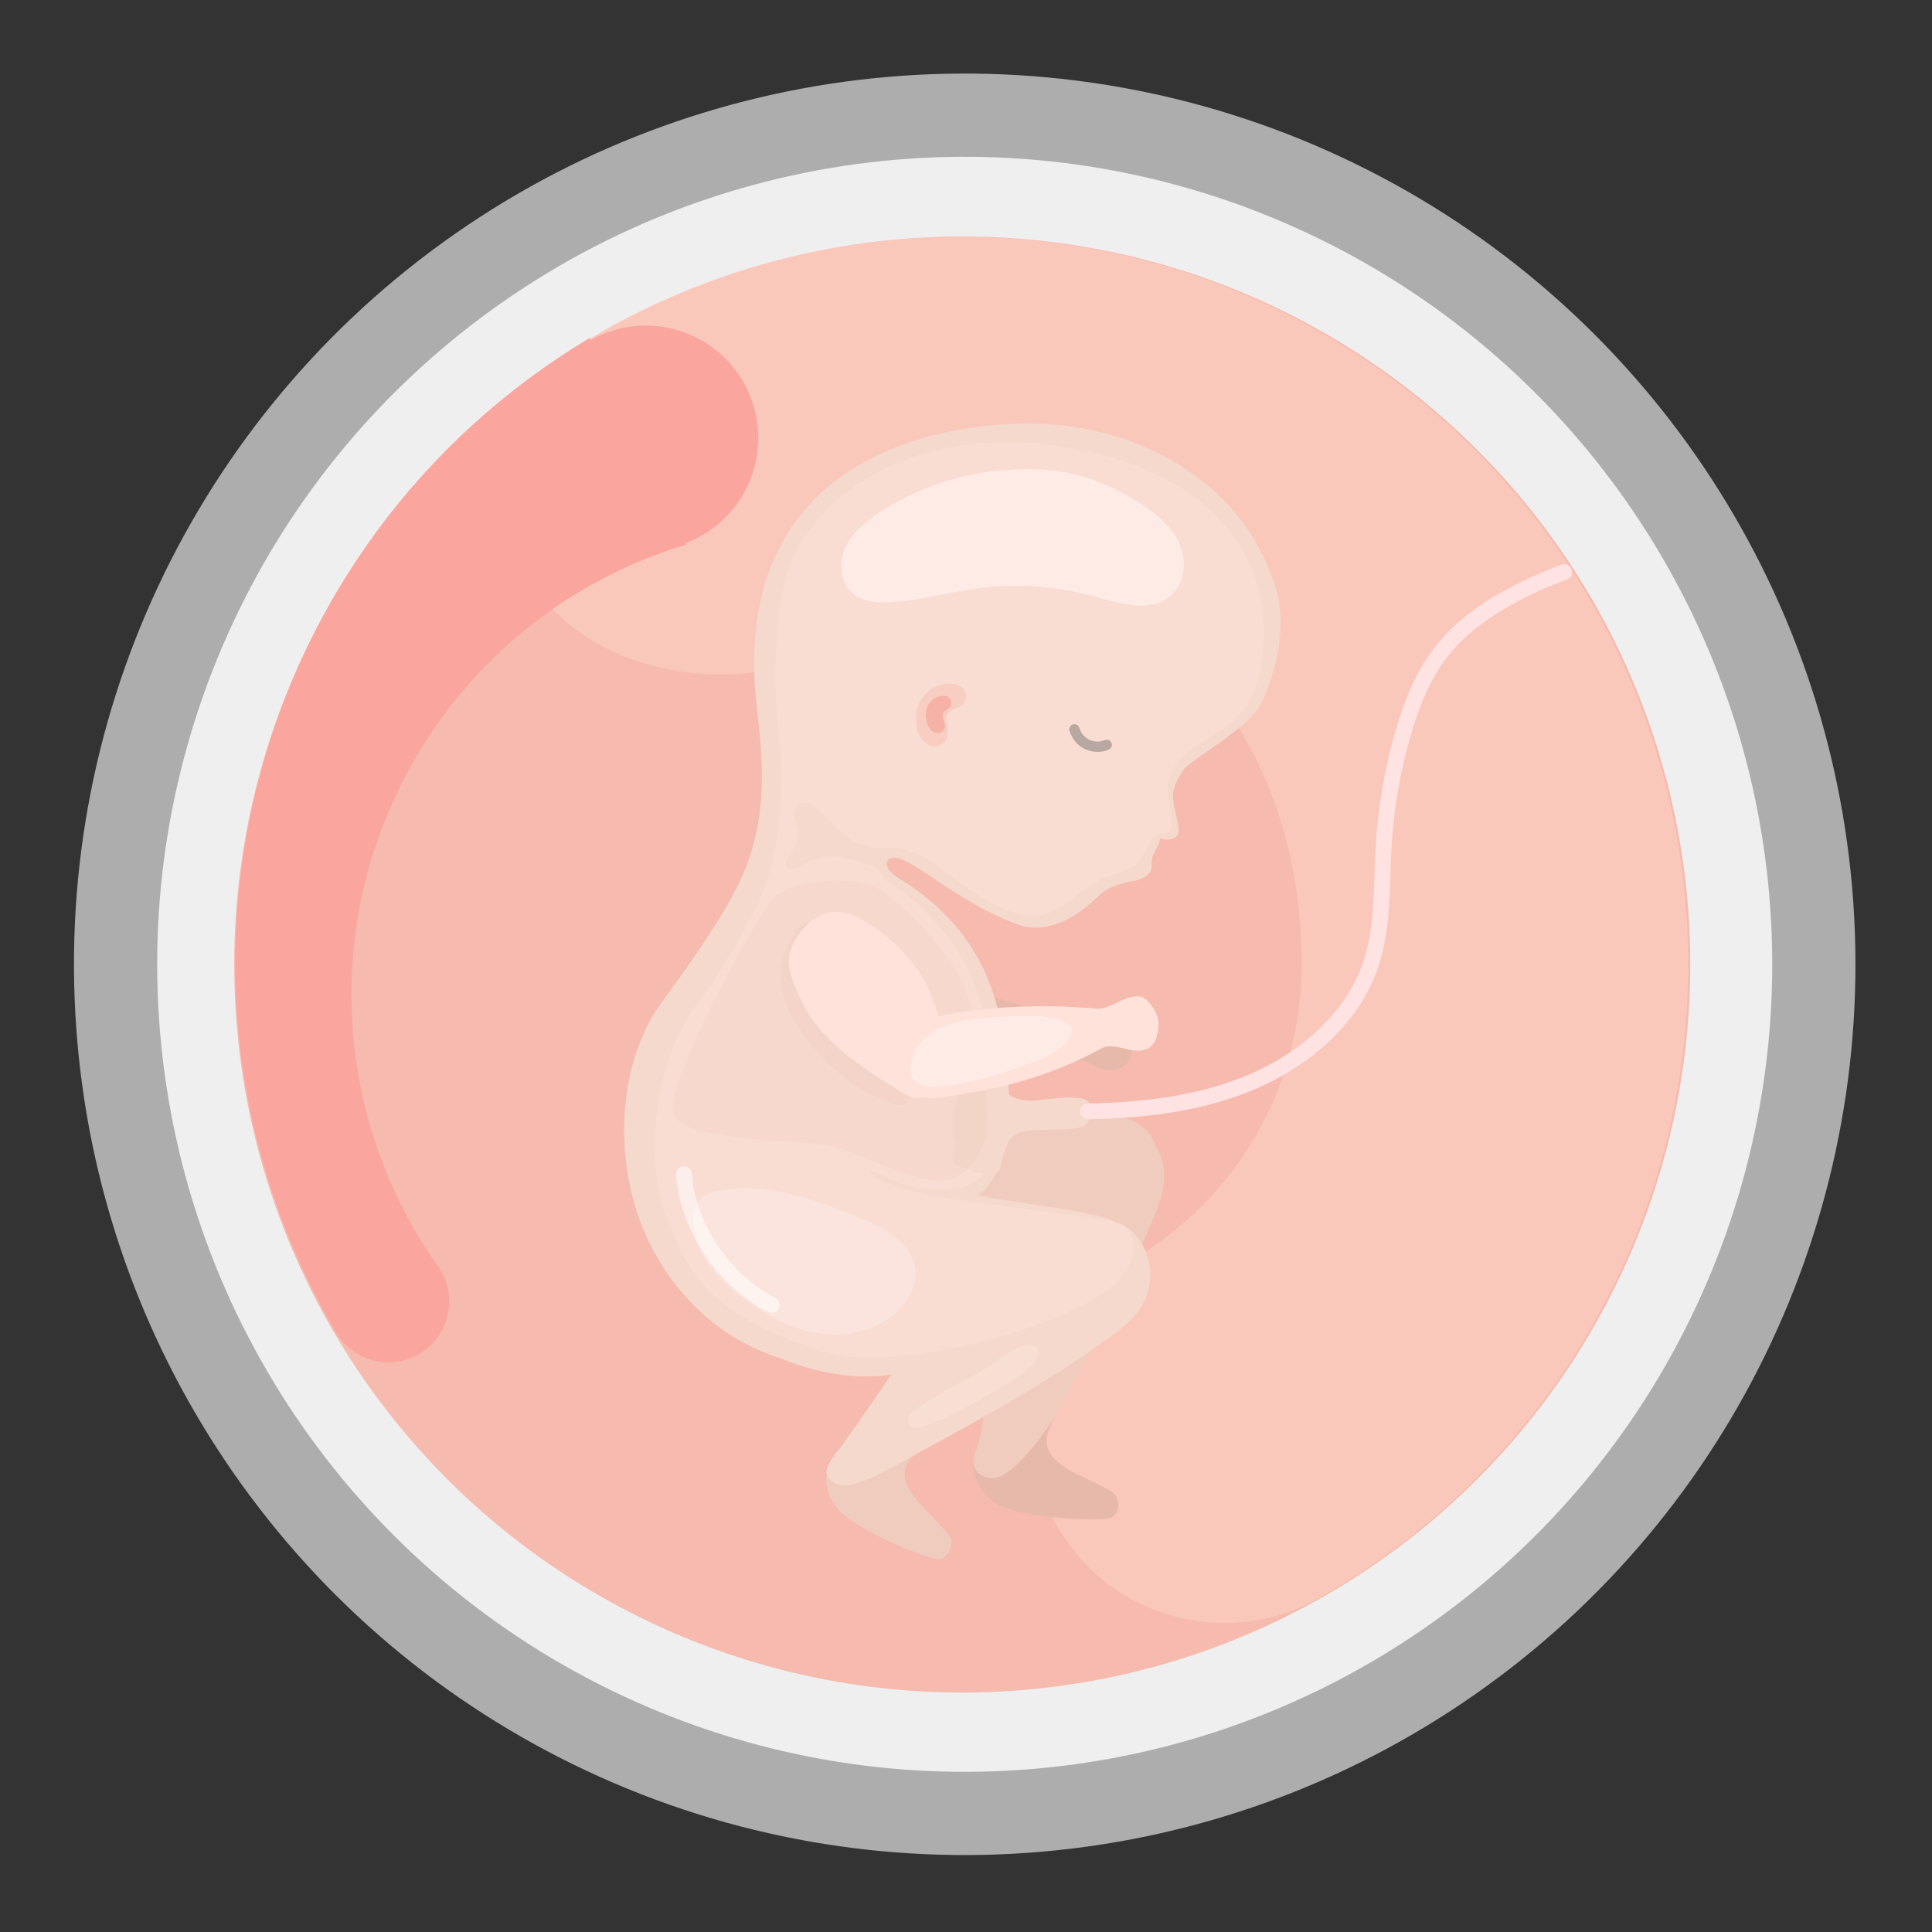 <?xml version="1.0" encoding="UTF-8"?>
<svg width="308px" height="308px" viewBox="0 0 308 308" version="1.1" xmlns="http://www.w3.org/2000/svg" xmlns:xlink="http://www.w3.org/1999/xlink">
    <rect x="0" y="0" width="308" height="308" fill="#333333" stroke="none"/>
    <title>E7AC4ACE-4317-4E24-B86C-D3B2C5ADF0AD</title>
    <g id="Ilustracje" stroke="none" stroke-width="1" fill="none" fill-rule="evenodd">
        <g id="Odcień-1" transform="translate(-5563, -436)">
            <g id="week9" transform="translate(5563, 436)">
                <circle id="Oval" fill="#FFFFFF" fill-rule="nonzero" opacity="0.8" transform="translate(153.795, 153.731) rotate(-4.93) translate(-153.795, -153.731) " cx="153.795" cy="153.731" r="128.735"></circle>
                <circle id="Oval" fill="#FFFFFF" fill-rule="nonzero" opacity="0.6" transform="translate(153.795, 153.731) rotate(-4.93) translate(-153.795, -153.731) " cx="153.795" cy="153.731" r="142.002"></circle>
                <circle id="Oval" fill="#F6BAAE" fill-rule="nonzero" transform="translate(153.402, 153.765) rotate(-4.93) translate(-153.402, -153.765) " cx="153.402" cy="153.765" r="116.062"></circle>
                <path d="M80.963,78.893 C80.818,95.89 95.613,106.544 112.578,107.472 C131.582,108.513 137.697,96.881 157.635,95.556 C191.086,93.328 207.761,124.185 207.496,154.252 C207.336,174.181 196.295,192.427 178.716,201.816 L178.716,201.816 C164.92,210.561 160.327,228.542 168.24,242.832 C176.152,257.122 193.828,262.773 208.563,255.722 C245.176,235.796 268.291,197.765 269.116,156.088 C269.942,114.412 248.352,75.495 212.556,54.135 C176.76,32.775 132.258,32.254 95.972,52.77 C86.748,58.256 81.057,68.161 80.963,78.893 Z" id="Shape" fill="#FFD6CB" opacity="0.474"></path>
                <path d="M110.735,53.679 C117.193,56.789 121.177,63.448 120.863,70.61 C120.548,77.771 115.996,84.056 109.29,86.587 L109.428,86.802 C86.389,93.707 68.066,111.255 60.173,133.975 C52.28,156.695 55.776,181.823 69.571,201.525 C71.827,204.424 72.253,208.347 70.672,211.662 C69.09,214.977 65.772,217.114 62.1,217.183 C58.428,217.253 55.031,215.242 53.326,211.99 L53.326,211.99 C21.274,157.029 39.432,86.509 94.041,53.862 C94.073,53.982 94.11,54.102 94.148,54.222 C99.254,51.334 105.451,51.131 110.735,53.679 Z" id="Shape" fill="#FAA59D"></path>
                <path d="M170.65,234.459 C171.805,235.166 176.747,237.248 177.668,238.189 C178.59,239.129 178.438,241.288 177.352,241.875 C176.917,242.065 176.445,242.158 175.97,242.146 C171.69,242.332 167.403,242.001 163.202,241.161 C161.796,240.944 160.431,240.518 159.15,239.899 C156.443,238.441 154.82,235.418 155.224,232.767 C155.553,230.571 157.579,228.015 160.103,227.598 C161.997,227.289 169.009,224.209 167.551,227.112 C165.361,231.41 168.794,233.323 170.65,234.459 Z" id="Shape" fill="#E6B9AB"></path>
                <path d="M167.702,226.494 C166.251,228.968 161.182,235.67 158.336,235.639 C155.893,235.639 154.549,233.853 155.452,231.587 C157.206,227.207 157.118,220.536 157.231,218.043 C157.553,211.144 157.585,205.457 158.494,200.225 C159.396,195.176 159.466,191.099 161.902,186.605 C164.338,182.111 170.845,178.261 175.882,177.769 C179.549,177.428 184.598,180.83 185.488,185.974 C186.119,189.641 184.27,193.289 182.925,196.407 C178.472,206.738 173.388,216.786 167.702,226.494 Z" id="Shape" fill="#F0CCBF"></path>
                <path d="M146.325,239.356 C147.146,240.404 151.008,244.014 151.526,245.207 C152.043,246.4 151.109,248.363 149.879,248.552 C149.404,248.585 148.928,248.514 148.484,248.344 C144.421,247.087 140.528,245.339 136.89,243.137 C135.659,242.455 134.539,241.589 133.57,240.568 C131.569,238.296 131.165,234.919 132.516,232.572 C133.633,230.628 136.467,228.911 138.985,229.372 C140.878,229.719 147.821,229.725 145.555,232.098 C142.766,235.014 145.006,237.665 146.325,239.356 Z" id="Shape" fill="#F0CCBF"></path>
                <path d="M144.596,232.622 C142.008,234.023 135.577,237.943 133.172,236.491 C131.089,235.267 131.455,234.168 133.172,231.865 C136.012,228.046 139.698,222.606 141.144,220.504 C145.139,214.754 148.225,209.888 151.873,205.861 C155.37,201.974 157.623,198.515 162.129,195.864 C166.636,193.213 174.291,193.112 178.861,195.189 C182.187,196.703 184.686,202.131 182.648,206.966 C181.209,210.418 177.662,212.646 174.828,214.647 C165.411,221.325 154.682,227.118 144.596,232.622 Z" id="Shape" fill="#F5D9CC"></path>
                <path d="M163.619,214.502 C162.167,214.66 160.873,215.594 159.624,216.452 C157.55,217.991 155.338,219.333 153.015,220.46 C151.753,221.091 146.761,223.874 145.296,225.301 C145.052,225.524 144.879,225.813 144.798,226.134 C144.72,226.792 145.163,227.398 145.814,227.522 C146.459,227.603 147.114,227.505 147.707,227.238 C152.125,225.705 158.771,221.861 162.685,219.166 C163.796,218.505 164.718,217.568 165.361,216.446 C166.023,215.013 164.931,214.363 163.619,214.502 Z" id="Shape" fill="#FFEBE7" opacity="0.31"></path>
                <path d="M165.222,169.596 C167.589,169.406 171.868,168.68 173.244,169.28 C173.976,169.602 174.714,170.063 175.459,170.359 C176.308,170.656 177.226,170.695 178.097,170.473 C179.351,170.129 180.265,169.052 180.401,167.759 C180.564,166.592 180.405,165.402 179.94,164.319 C179.163,163.154 177.863,162.446 176.463,162.426 C175.602,162.425 174.752,162.617 173.976,162.988 C172.807,163.318 171.566,163.285 170.416,162.893 C169.236,162.584 159.649,158.74 158.727,159.51 C157.686,160.381 165.935,165.613 166.768,166.667 C167.601,167.721 163.865,169.356 165.228,169.583" id="Shape" fill="#E6B9AB"></path>
                <path d="M167.324,169.293 C168.625,169.168 169.883,168.758 171.009,168.094 C172.026,167.38 172.613,166.112 172.026,165.051 C171.59,164.269 170.656,163.789 169.766,163.366 C162.943,160.168 155.747,157.836 148.345,156.424 C145.877,155.95 143.296,155.578 140.91,156.121 C135.28,157.383 132.522,163.884 138.051,167.223 C139.881,168.327 142.57,168.485 144.665,168.882 C148.225,169.574 151.834,169.977 155.458,170.088 C159.429,170.196 163.402,169.929 167.324,169.293 Z" id="Shape" fill="#E6B9AB"></path>
                <path d="M183.632,137.022 C183.582,137.439 183.632,138.12 183.538,138.531 C183.367,139.433 182.414,139.951 181.512,140.254 C180.609,140.557 178.69,140.695 177.851,141.137 C175.831,142.216 175.377,141.137 174.746,141.983 C174.026,142.917 173.338,142.545 172.272,141.983 C170.044,140.847 171.009,139.837 172.152,137.679 C172.908,136.412 174.018,135.394 175.345,134.75 C177.31,133.677 179.445,132.953 181.657,132.61 C182.553,132.465 184.901,132.358 184.914,133.753 C184.926,134.769 183.778,135.867 183.632,137.022 Z" id="Shape" fill="#F5D9CC"></path>
                <path d="M117.943,194.393 C118.637,200.074 122.361,208.979 134.144,212.066 C139.193,213.391 148.591,212.406 153.47,210.216 C163.047,205.912 172,200.335 180.085,193.636 C181.531,192.437 183.008,191.111 183.651,189.414 C184.661,186.738 184.914,182.629 183.058,180.521 C181.026,178.198 176.747,176.892 169.236,177.289 C164.78,177.523 160.507,178.451 157.711,177.289 C147.909,173.206 142.299,171.117 133.81,174.348 C126.23,177.207 116.914,185.955 117.943,194.393 Z" id="Shape" fill="#F0CCBF"></path>
                <path d="M145.391,180.918 C146.862,185.532 148.894,188.808 153.116,190.676 C155.761,191.844 155.717,193.119 158.614,193.541 C160.343,193.794 159.876,194.734 161.814,199.72 C163.827,204.946 161.889,212.476 143.51,217.273 C133.115,219.986 114.25,218.024 104.089,199.234 C97.613,187.243 97.948,170.252 105.351,159.996 C109.372,154.442 114.888,146.843 117.848,140.708 C123.452,129.095 121.004,117.602 120.417,110.312 C117.728,75.523 145.202,68.303 161.378,67.552 C180.167,66.674 198.288,76.28 203.469,94.06 C205.104,99.671 203.646,106.752 201.065,112.123 C199.171,116.1 189.818,121.023 188.682,122.758 C185.444,127.732 186.283,129.025 186.693,131.563 C186.763,132.017 184.32,133.456 184.339,134.024 C184.383,135.387 183.506,136.744 183.197,138.051 C182.566,140.626 177.517,140.575 175.453,142.538 C173.988,143.946 168.472,149.481 162.42,147.43 C152.006,143.857 143.548,134.712 141.592,137.123 C140.96,137.887 141.592,139.017 143.649,140.241 C159.302,149.929 159.737,164.023 160.45,169.564 C162.06,182.086 158.734,191.755 153.224,190.922 C148.257,190.171 154.398,191.73 150.339,189.029 C148.01,187.451 146.332,183.796 145.391,180.918 Z" id="Shape" fill="#F5D9CC"></path>
                <path d="M187.646,130.648 C187.798,131.152 187.887,131.674 187.912,132.2 C187.935,132.737 187.7,133.253 187.28,133.589 C186.663,133.899 185.947,133.949 185.292,133.728 C184.872,133.635 184.451,133.534 184.03,133.425 C183.502,133.348 183.025,133.07 182.698,132.648 C182.351,132.017 182.698,131.304 183.096,130.711 C183.55,129.979 186.883,123.168 187.514,123.37 C188.145,123.572 187.445,124.443 187.053,126.204 C186.82,127.328 187.381,129.48 187.646,130.648 Z" id="Shape" fill="#F5D9CC"></path>
                <path d="M109.189,197.549 C108.507,203.23 110.255,209.39 120.966,214.969 C125.573,217.367 134.365,220.649 142.961,218.996 C156.089,216.503 155.729,215.108 165.146,210.374 C166.844,209.522 171.142,207.048 172.183,205.521 C173.805,203.141 179.82,197.947 178.495,195.517 C177.075,192.809 160.577,192.121 151.987,189.597 C141.762,186.605 138.461,180.212 129.423,181.505 C121.363,182.667 110.186,189.149 109.189,197.549 Z" id="Shape" fill="#F5D9CC"></path>
                <path d="M139.976,188 C145.543,191.231 166.699,192.689 177.529,194.715 C181,195.346 182.907,200.863 176.526,205.659 C168.112,211.971 142.078,219.147 131.083,215.442 C113.954,209.68 109.82,204.176 105.957,193.131 C102.921,184.503 104.127,169.255 111.227,159.952 C114.768,155.319 121.161,144.754 122.72,139.212 C124.405,133.21 124.948,123.894 124.185,117.696 C123.351,110.943 123.137,97.954 125.75,90.664 C131.026,75.959 149.342,68.618 166.85,70.853 C197.524,74.772 204.208,93.391 200.623,108.09 C198.098,118.555 186.946,117.097 186.157,125.535 C185.999,127.201 187.344,130.963 186.536,132.257 C185.942,133.204 184.011,132.888 183.639,133.589 C182.888,135.11 182.162,136.94 180.937,137.855 C179.044,139.288 177.674,139.225 175.932,139.995 C172.101,141.693 168.58,146.212 164.572,146.035 C157.282,145.713 149.216,136.789 145.745,135.937 C144.792,135.709 141.541,134.188 140.228,136.681 C139.143,138.733 141.352,140.506 142.482,141.257 C157.484,151.16 157.749,166.913 158.304,170.681 C159.131,176.267 160.476,186.005 154.372,188.985 C152.157,190.07 146.407,190.316 140.348,187.211 C138.714,186.39 137.88,186.782 139.976,188 Z" id="Shape" fill="#FFE6DF" opacity="0.38"></path>
                <g id="Group" opacity="0.44" transform="translate(170.41, 115.5)" fill="#6B6B6B" fill-rule="nonzero" stroke="#666363" stroke-linecap="round" stroke-linejoin="round">
                    <path d="M0.581,0.871 C0.903,2.004 1.695,2.946 2.755,3.46 C3.816,3.973 5.046,4.01 6.135,3.56 C6.513,3.415 6.349,2.809 5.964,2.929 C5.038,3.338 3.98,3.325 3.063,2.894 C2.147,2.463 1.462,1.656 1.187,0.682 C1.139,0.507 0.96,0.404 0.786,0.451 C0.611,0.498 0.508,0.678 0.555,0.852 L0.581,0.871 Z" id="Shape"></path>
                </g>
                <path d="M112.269,200.547 C113.761,202.847 115.657,204.857 117.867,206.48 C121.919,209.667 126.703,212.312 131.935,212.716 C137.167,213.12 142.867,210.822 145.12,206.272 C145.729,205.118 146.013,203.819 145.94,202.516 C145.77,200.446 144.451,198.584 142.785,197.253 C141.038,195.983 139.127,194.957 137.104,194.204 C129.77,191.105 121.71,188.208 113.897,189.944 C108.942,191.048 110.388,197.41 112.269,200.547 Z" id="Shape" fill="#FFEFEC" opacity="0.4"></path>
                <path d="M123.036,208.033 C115.462,204.246 109.637,195.586 109.024,187.205" id="Shape" stroke="#FFFFFF" stroke-width="2.52" opacity="0.542" stroke-linecap="round"></path>
                <path d="M140.323,81.614 C137.963,83.16 135.684,85.047 134.643,87.584 C133.601,90.122 134.087,93.435 136.448,94.981 C137.925,95.947 139.824,96.08 141.611,96.016 C146.382,95.833 151.015,94.458 155.742,93.814 C161.951,92.969 168.267,93.388 174.31,95.045 C178.287,96.143 182.932,97.67 186.239,95.291 C188.921,93.359 189.338,89.459 187.962,86.53 C186.586,83.602 183.828,81.481 181.019,79.777 C174.077,75.605 168.277,74.311 160.274,74.93 C153.169,75.454 146.309,77.752 140.323,81.614 Z" id="Shape" fill="#FFEDE9" opacity="0.87"></path>
                <path d="M164.565,175.459 C165.746,175.503 172.139,174.235 173.49,175.636 C174.285,176.469 173.894,178.627 173.016,179.391 C171.931,180.338 166.964,179.953 164.288,180.212 C163.082,180.325 161.132,180.483 160.343,183.045 C160.007,183.914 159.746,184.809 159.56,185.721 C159.39,188.549 155.199,186.643 153.009,186.012 C150.819,185.381 152.656,183.651 152.1,181.518 C151.632,179.35 151.817,177.093 152.63,175.03 C153.495,172.562 154.656,166.288 157.118,168.983 C159.011,171.047 159.112,172.082 160.696,174.241 C161.422,175.207 162.691,175.377 164.565,175.459 Z" id="Shape" fill="#F5D9CC"></path>
                <path d="M150.858,114.759 C150.901,115.267 150.978,115.772 151.089,116.271 C151.129,116.601 151.116,116.936 151.049,117.262 C150.955,118.007 150.424,118.637 149.68,118.887 C148.935,119.137 148.106,118.965 147.54,118.442 C146.772,117.804 146.277,116.922 146.147,115.961 C145.759,114.228 146.148,112.419 147.221,110.969 C148.368,109.493 150.293,108.758 152.196,109.071 C152.855,109.176 153.435,109.545 153.787,110.085 C154.288,111.07 153.876,112.254 152.856,112.762 C151.869,113.231 150.858,113.382 150.858,114.759 Z" id="Shape" fill="#F79084" opacity="0.201"></path>
                <path d="M150.301,114.313 C150.374,114.597 150.465,114.875 150.573,115.147 C150.625,115.333 150.649,115.527 150.642,115.721 C150.643,115.988 150.559,116.249 150.402,116.466 C149.999,116.905 149.344,117.002 148.831,116.699 C148.349,116.4 147.993,115.935 147.827,115.393 C147.449,114.434 147.49,113.36 147.941,112.433 C148.429,111.492 149.406,110.906 150.466,110.918 C150.843,110.919 151.202,111.082 151.45,111.366 C151.824,111.885 151.712,112.608 151.198,112.988 C150.712,113.348 150.182,113.518 150.301,114.313 Z" id="Shape" fill="#F79084" opacity="0.446"></path>
                <path d="M137.054,134.567 C134.207,133.437 132.554,130.616 130.143,128.773 C129.366,128.18 128.249,127.681 127.422,128.142 C126.786,128.586 126.47,129.362 126.615,130.124 C126.703,130.868 127.018,131.575 127.138,132.314 C127.294,133.263 127.132,134.237 126.678,135.085 C126.255,135.873 125.586,136.555 125.346,137.413 C125.294,137.572 125.283,137.742 125.314,137.906 C125.463,138.291 125.851,138.528 126.261,138.486 C126.663,138.442 127.051,138.311 127.397,138.101 C128.845,137.245 130.455,136.697 132.124,136.492 C133.593,136.489 135.05,136.736 136.435,137.224 C138.019,137.685 139.66,138.108 140.26,139.067 C140.651,139.151 141.055,139.151 141.446,139.067 C141.587,138.985 141.635,138.804 141.554,138.663 C141.471,138.529 141.371,138.406 141.257,138.297 C140.961,137.911 140.905,137.393 141.112,136.953 C141.328,136.516 141.683,136.163 142.122,135.949 C142.475,135.76 144.059,135.507 143.517,135.249 C143.132,135.066 141.2,135.185 140.759,135.179 C139.496,135.205 138.24,134.998 137.054,134.567 Z" id="Shape" fill="#F5D9CC"></path>
                <path d="M107.415,177.769 C109.58,182.376 128.476,181.348 133.488,182.97 C143.624,186.239 151.696,192.797 156.531,183.096 C158.891,178.356 155.66,161.927 153.647,157.042 C151.633,152.157 144.741,144.943 140.336,141.813 C137.104,139.515 126.034,139.881 123.042,143.454 C120.051,147.026 105.522,173.749 107.415,177.769 Z" id="Shape" fill="#EDC4B6" opacity="0.18"></path>
                <path d="M124.873,158.753 C125.444,160.575 126.296,162.298 127.397,163.859 C131.02,169.368 136.271,174.165 142.797,176.014 C143.153,176.14 143.533,176.184 143.908,176.141 C144.987,175.945 145.29,174.62 145.309,173.572 C145.311,171.195 145.18,168.821 144.918,166.459 C144.787,164.255 144.441,162.069 143.883,159.933 C142.715,156.001 140.153,152.574 137.23,149.595 C136.688,148.979 136.049,148.457 135.337,148.048 C134.502,147.683 133.609,147.469 132.699,147.417 C131.436,147.285 129.316,146.786 128.136,147.285 C127.107,147.714 126.375,149.235 125.901,150.137 C124.485,152.777 124.117,155.854 124.873,158.753 L124.873,158.753 Z" id="Shape" fill="#EDC4B6" opacity="0.18"></path>
                <path d="M125.762,152.858 C125.579,154.877 126.974,157.945 127.877,159.8 C130.881,165.948 137.344,170.17 143.548,174.001 C144.476,174.569 145.511,175.162 146.641,175.061 C147.588,174.928 148.449,174.441 149.052,173.698 C150.592,171.956 150.945,169.621 150.8,167.437 C150.592,164.281 149.399,161.265 148.275,158.267 C145.959,152.113 138.177,146.003 134.327,145.442 C129.922,144.792 126.084,149.38 125.762,152.858 Z" id="Shape" fill="#FFE2DA"></path>
                <path d="M175.371,167.254 C176.544,166.711 177.579,165.911 178.4,164.913 C179.101,163.909 179.189,162.52 178.255,161.725 C177.445,161.185 176.495,160.894 175.522,160.886 C167.99,160.121 160.392,160.293 152.902,161.397 C150.415,161.763 147.853,162.262 145.808,163.562 C140.986,166.617 140.759,173.61 147.127,174.923 C149.241,175.358 151.823,174.613 153.937,174.291 C157.518,173.77 161.052,172.959 164.502,171.868 C168.264,170.679 171.903,169.134 175.371,167.254 Z" id="Shape" fill="#FFE2DA"></path>
                <path d="M178.937,159.428 C179.713,159.062 181.171,158.664 181.991,158.923 C182.384,159.063 182.733,159.305 183.001,159.624 C183.84,160.469 184.422,161.535 184.68,162.697 C184.737,163.52 184.652,164.346 184.428,165.14 C184.288,165.905 183.853,166.585 183.216,167.033 C182.2,167.702 180.83,167.538 179.631,167.254 C178.432,166.97 177.176,166.623 175.989,166.92 C175.137,167.153 174.31,167.74 173.465,167.551 C173.185,167.477 172.924,167.343 172.701,167.159 C171.394,166.143 171.085,164.3 171.495,162.741 C171.65,162.085 172.003,161.493 172.505,161.044 C173.136,160.507 173.559,160.722 174.31,160.797 C176.09,160.993 177.352,160.166 178.937,159.428 Z" id="Shape" fill="#FFE2DA"></path>
                <path d="M145.366,168.864 C144.975,170.126 144.949,171.615 145.947,172.48 C146.751,173.036 147.724,173.293 148.698,173.206 C153.167,173.206 157.49,171.811 161.719,170.422 C164.61,169.469 167.601,168.466 169.785,166.421 C170.587,165.67 171.275,164.452 170.605,163.593 C170.38,163.335 170.1,163.13 169.785,162.994 C167.387,161.807 164.553,161.814 161.858,161.984 C155.893,162.35 147.499,162.205 145.366,168.864 Z" id="Shape" fill="#FFEFEC" opacity="0.675"></path>
                <path d="M173.458,177.182 C182.54,177.005 191.762,175.92 200.03,172.284 C208.298,168.649 215.531,162.287 218.421,154.057 C220.573,147.922 220.207,141.295 220.586,134.832 C220.952,128.69 222.011,122.61 223.742,116.705 C225.074,112.155 226.841,107.642 229.807,103.862 C233.228,99.5 238.075,96.332 243.156,93.852 C245.177,92.863 247.247,91.98 249.36,91.207" id="Shape" stroke="#FFE3E2" stroke-width="2.52" stroke-linecap="round" stroke-linejoin="round"></path>
            </g>
        </g>
    </g>
</svg>